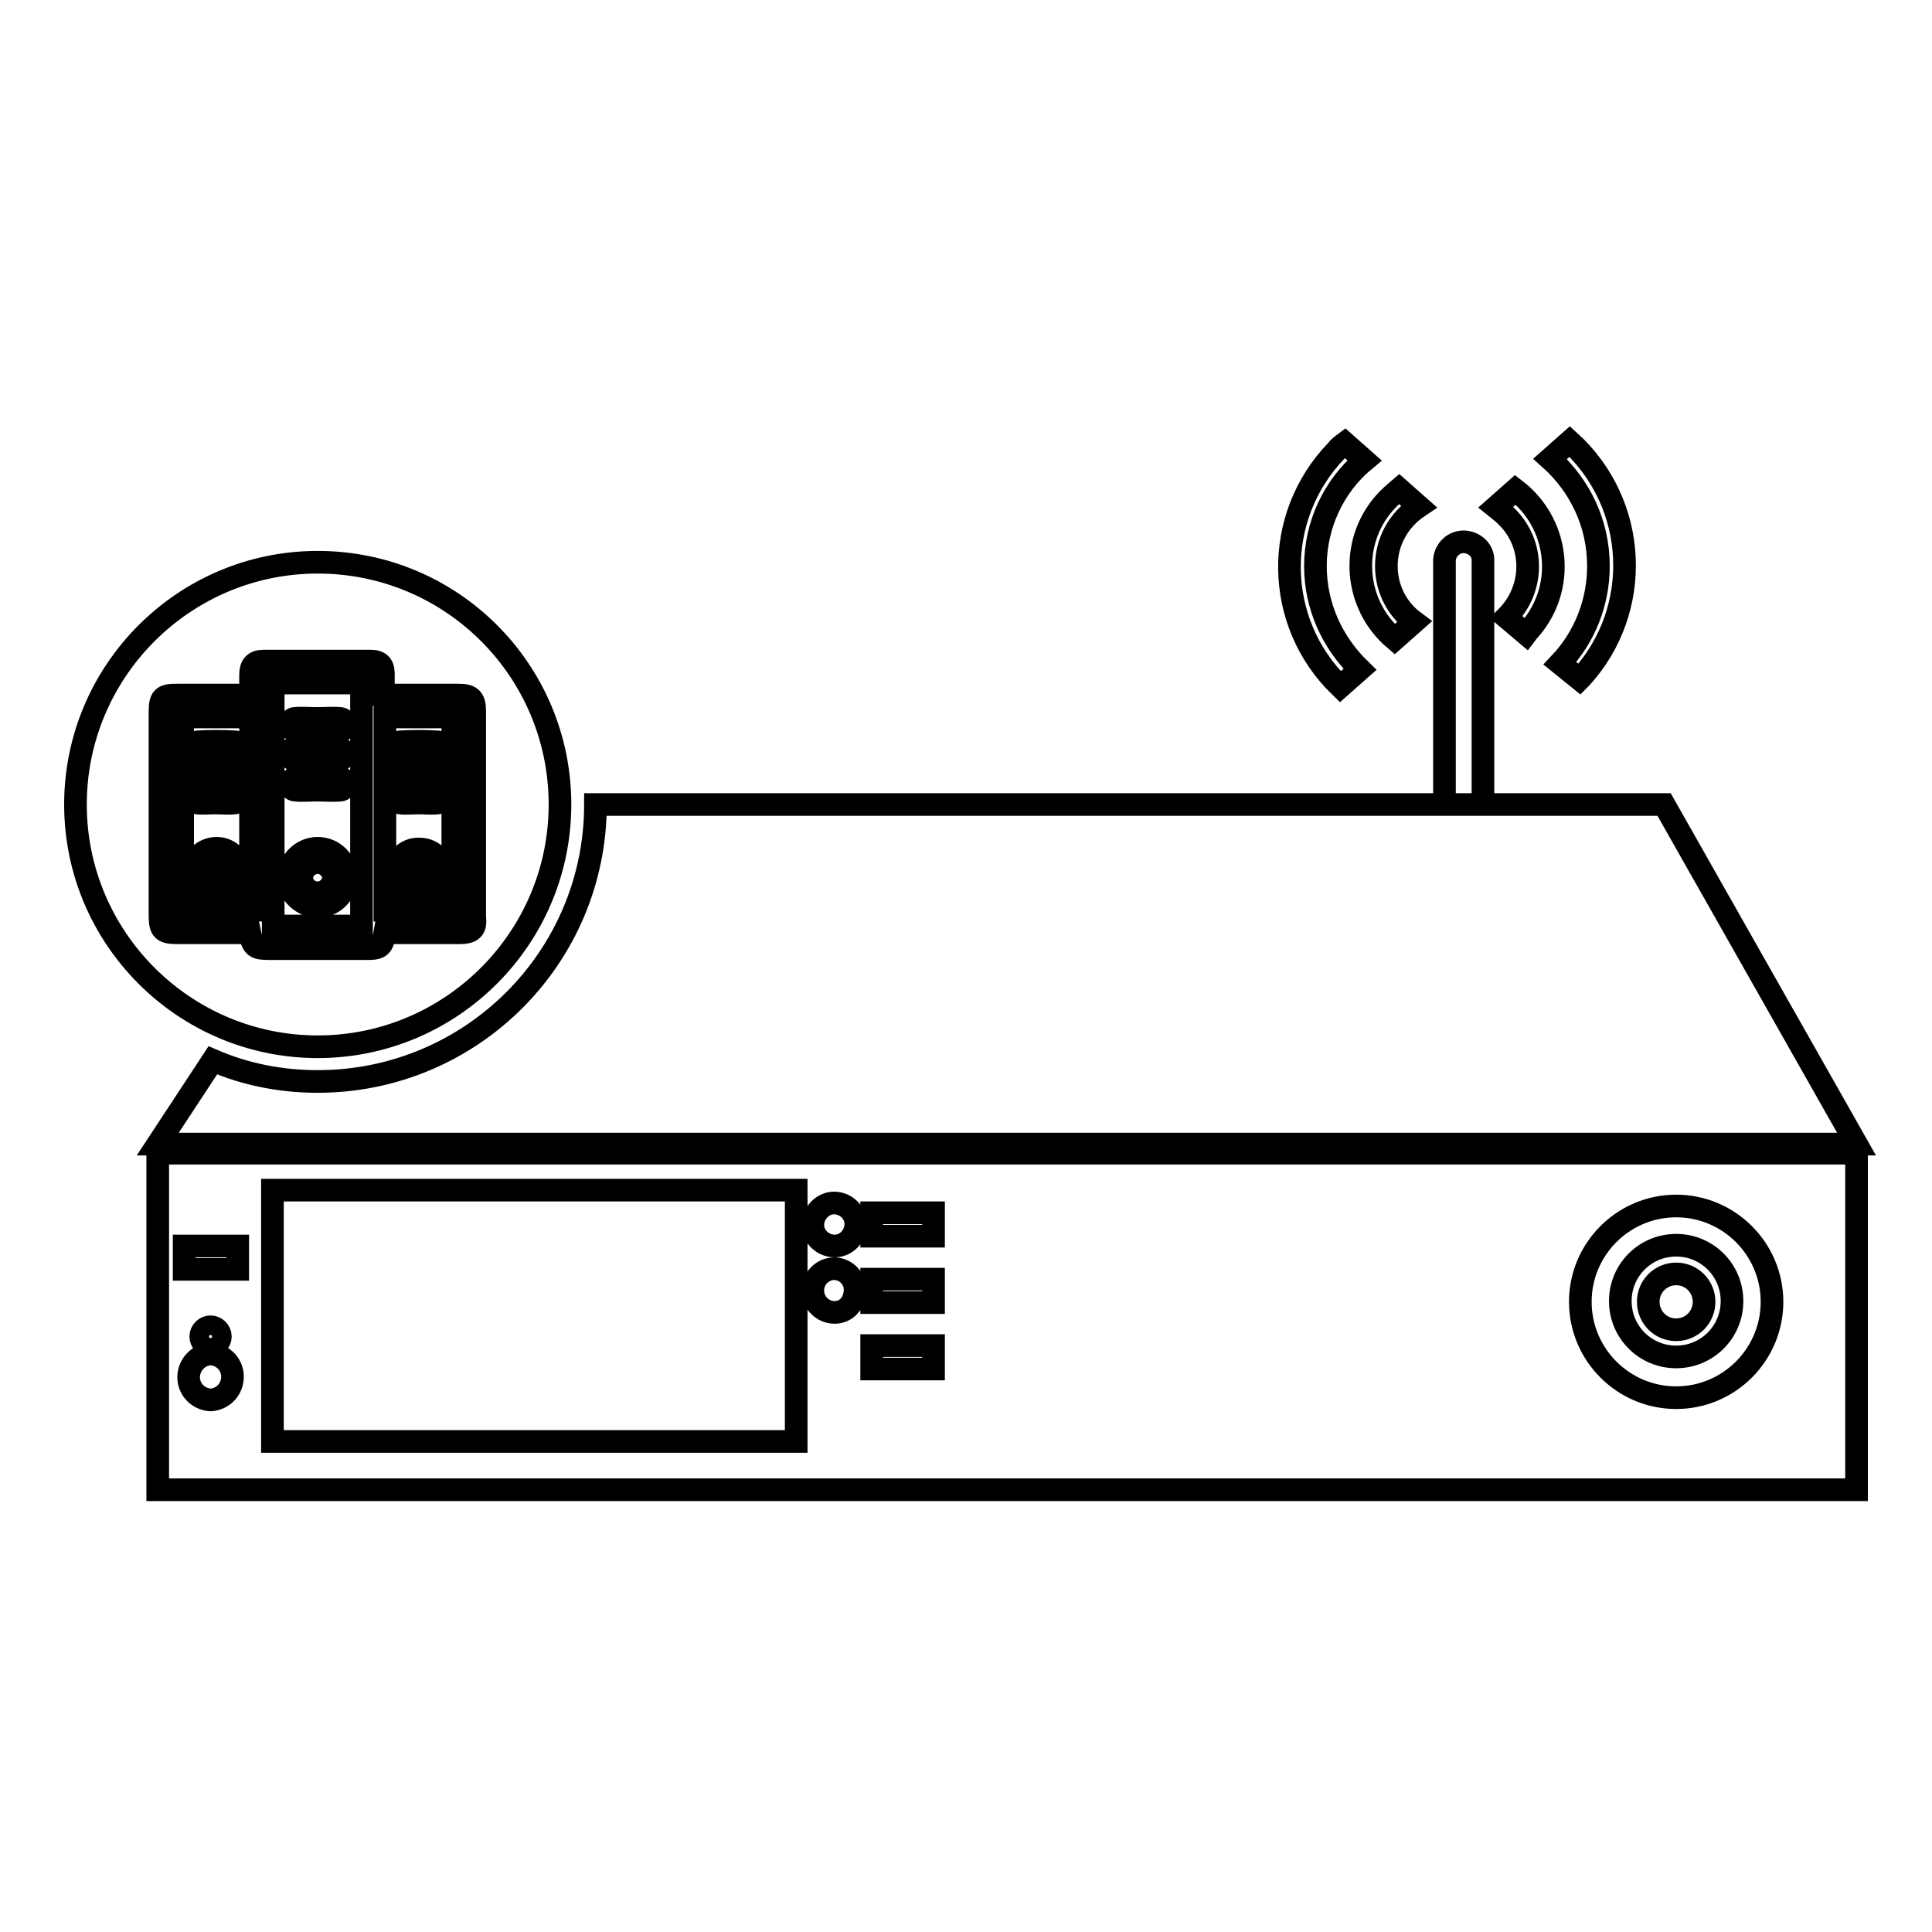 <?xml version="1.0" encoding="utf-8"?>
<!-- Svg Vector Icons : http://www.onlinewebfonts.com/icon -->
<!DOCTYPE svg PUBLIC "-//W3C//DTD SVG 1.1//EN" "http://www.w3.org/Graphics/SVG/1.1/DTD/svg11.dtd">
<svg version="1.1" xmlns="http://www.w3.org/2000/svg" xmlns:xlink="http://www.w3.org/1999/xlink" x="0px" y="0px" viewBox="0 0 256 256" enable-background="new 0 0 256 256" xml:space="preserve">
<g> <path stroke-width="3" fill-opacity="0" stroke="#000000"  d="M206.7,87.9c3.3-3.5,5.1-8.1,5.1-12.9c0-5.7-2.5-10.7-6.4-14.2l2.6-2.3c9.1,8.3,9.7,22.3,1.5,31.3 c-0.1,0.1-0.1,0.1-0.2,0.2L206.7,87.9L206.7,87.9z M202.2,84l-2.6-2.2c3.7-3.7,3.8-9.6,0.1-13.3c-0.5-0.5-1-0.9-1.5-1.3l2.6-2.3 c5.6,4.3,6.7,12.3,2.4,17.9C202.9,83.2,202.5,83.6,202.2,84L202.2,84z M191.4,74.2c0.1-1.4,1.3-2.5,2.7-2.4 c1.3,0.1,2.4,1.1,2.4,2.4v32.4h-5.1L191.4,74.2L191.4,74.2z M183.7,75c0,3,1.4,5.7,3.7,7.4l-2.6,2.3c-5.4-4.6-6-12.7-1.4-18 c0.6-0.7,1.3-1.3,2-1.9l2.6,2.3C185.3,68.9,183.7,71.8,183.7,75L183.7,75z M174.3,75c0,5.4,2.3,10.2,5.9,13.7l-2.6,2.3 c-8.8-8.5-9-22.5-0.5-31.3c0.3-0.4,0.7-0.7,1.1-1l2.6,2.3C176.7,64.4,174.3,69.6,174.3,75L174.3,75z M220.5,106.6H78.9 c0,20.3-16.5,36.7-36.8,36.7c-4.8,0-9.5-0.9-13.9-2.8l-7.3,11.1H246L220.5,106.6z M42.1,114.3c-1.1,0-2.1,0.9-2.1,2l0,0 c0,1.1,0.9,2,2.1,2c1.1,0,2-0.9,2.1-2C44.1,115.2,43.2,114.3,42.1,114.3z M36.2,122.7h11.7V90.5H36.2V122.7z M42.1,120.1 c-2.1,0-3.9-1.7-3.9-3.9c0.1-2.1,1.8-3.8,3.9-3.8c2.1,0,3.8,1.7,3.8,3.8C45.9,118.4,44.2,120.1,42.1,120.1z M39,95.2 c1-0.1,2.1,0,3.1,0c1,0,2-0.1,3,0c0.4,0,0.7,0.5,1,0.8c-0.3,0.3-0.6,0.8-0.9,0.8c-2.1,0.1-4.1,0.1-6.2,0c-0.3,0-0.6-0.6-0.9-0.9 C38.4,95.7,38.7,95.2,39,95.2z M46.1,99.9c-0.4,0.3-0.8,0.8-1.2,0.9c-0.9,0.1-1.9,0-2.9,0c-1,0-1.9,0.1-2.9,0 c-0.4-0.1-0.8-0.6-1.2-0.9c0.4-0.3,0.7-0.8,1.1-0.8c1.9-0.1,3.9-0.1,5.8,0C45.4,99.1,45.7,99.7,46.1,99.9z M39.1,103.1 c2-0.1,4-0.1,6,0c0.4,0,0.7,0.5,1.1,0.8c-0.4,0.3-0.7,0.8-1.1,0.8c-1,0.1-2.1,0-3.1,0c-1,0-1.9,0.1-2.9,0c-0.4,0-0.7-0.5-1-0.7 C38.4,103.7,38.7,103.1,39.1,103.1z M55.6,114.2c-0.9,0-1.5,0.5-1.6,1.5c0,0.9,0.5,1.4,1.3,1.5c1,0,1.7-0.7,1.7-1.5 C57.1,114.9,56.3,114.2,55.6,114.2z M24.2,120.6h9V95h-9V120.6L24.2,120.6z M28.6,119c-1.8,0-3.2-1.4-3.2-3.2c0,0,0-0.1,0-0.1 c0-1.8,1.5-3.3,3.3-3.3c1.8,0,3.2,1.5,3.3,3.3C31.9,117.5,30.4,119,28.6,119z M26.1,98.3c1.7-0.1,3.4-0.1,5.1,0 c0.3,0,0.6,0.5,0.8,0.8c-0.3,0.3-0.6,0.8-0.9,0.8c-0.9,0.1-1.7,0-2.6,0c-0.7,0-1.5,0.1-2.2,0c-0.4-0.1-0.7-0.5-1-0.7 C25.5,98.9,25.8,98.3,26.1,98.3z M26.2,101.5c1.6-0.1,3.2-0.1,4.9,0c0.3,0,0.6,0.5,1,0.8c-0.3,0.3-0.6,0.8-1,0.9 c-0.8,0.1-1.6,0-2.4,0s-1.6,0.1-2.4,0c-0.4-0.1-0.7-0.6-1-0.9C25.6,102.1,25.9,101.5,26.2,101.5z M26.1,104.8 c1.7-0.1,3.4-0.1,5.1,0c0.3,0,0.6,0.6,0.8,0.9c-0.3,0.2-0.6,0.7-0.9,0.7c-0.9,0.1-1.7,0-2.6,0c-0.8,0-1.6,0.1-2.4,0 c-0.3,0-0.6-0.5-0.9-0.7C25.5,105.3,25.8,104.8,26.1,104.8z M28.6,114.2c-0.9,0.1-1.4,0.5-1.5,1.4c-0.1,0.8,0.6,1.5,1.4,1.6 c0,0,0.1,0,0.1,0c0.8,0,1.5-0.6,1.5-1.4c0,0,0-0.1,0-0.1C30.1,114.9,29.4,114.1,28.6,114.2z M51,120.6h9V95h-9V120.6z M55.5,119 c-1.8,0-3.2-1.4-3.2-3.2c0,0,0-0.1,0-0.1c0-1.8,1.5-3.3,3.3-3.2c1.8,0,3.2,1.5,3.2,3.3C58.8,117.5,57.3,119,55.5,119 C55.5,119,55.5,119,55.5,119z M58,106.4c-0.8,0.1-1.7,0-2.5,0c-0.8,0-1.7,0.1-2.5,0c-0.3,0-0.6-0.5-0.9-0.7 c0.3-0.3,0.6-0.9,0.9-0.9c1.7-0.1,3.4-0.1,5.1,0c0.3,0,0.6,0.6,0.9,0.9C58.6,105.9,58.3,106.3,58,106.4z M52.9,98.3 c1.7-0.1,3.4-0.1,5.1,0c0.3,0,0.6,0.6,0.9,0.9c-0.3,0.2-0.6,0.7-0.9,0.7c-0.8,0.1-1.7,0-2.5,0c-0.8,0-1.7,0.1-2.5,0 c-0.3,0-0.6-0.5-0.9-0.7C52.4,98.9,52.6,98.3,52.9,98.3z M53.1,101.5c1.6-0.1,3.2-0.1,4.8,0c0.4,0,0.7,0.5,1.1,0.8 c-0.4,0.3-0.7,0.8-1.1,0.8c-0.8,0.1-1.6,0-2.4,0c-0.8,0-1.6,0.1-2.4,0c-0.4-0.1-0.7-0.5-1-0.8C52.4,102.1,52.7,101.6,53.1,101.5z  M42.1,74.5C24.4,74.5,10,88.9,10,106.6c0,17.7,14.4,32.1,32.1,32.1c17.7,0,32.1-14.4,32.1-32.1C74.2,88.9,59.9,74.5,42.1,74.5z  M60.9,123.6h-9.9c-0.3,1.8-0.6,2.1-2.3,2.1h-13c-1.9,0-2.2-0.2-2.6-2.1h-9.5c-2,0-2.4-0.3-2.4-2.3v-27c0-1.9,0.4-2.2,2.2-2.2h9.8 c0-1,0-1.8,0-2.7c0-1.2,0.5-1.8,1.7-1.8h14.2c1.2,0,1.7,0.5,1.7,1.7c0,0.8,0,1.7,0,2.7c0.5,0,0.9,0.1,1.3,0.1l8.7,0 c1.6,0,2.1,0.5,2.1,2.1l0,27.4C63.1,123.1,62.5,123.6,60.9,123.6z M20.9,152.8v44.6H246v-44.6H20.9z M27.9,185.5 c-1.7-0.1-3-1.5-2.9-3.2c0.1-1.5,1.3-2.8,2.9-2.9c1.7,0.1,3,1.5,2.9,3.2C30.7,184.2,29.5,185.4,27.9,185.5z M26.6,177.1 c0-0.7,0.6-1.3,1.3-1.3c0.7,0,1.3,0.6,1.3,1.3c0,0.7-0.6,1.3-1.3,1.3C27.2,178.4,26.6,177.8,26.6,177.1L26.6,177.1z M31.5,168.2 h-7.1v-3.1h7.1V168.2z M105.5,191H36.1v-33.3h69.4V191z M110.6,182.8L110.6,182.8z M110.6,173.9c-1.6,0-2.9-1.3-2.9-2.9 s1.3-2.9,2.9-2.9c1.6,0.1,2.8,1.4,2.7,3C113.2,172.7,112.1,173.9,110.6,173.9z M110.6,165.1c-1.6,0-2.9-1.3-2.9-2.8 s1.3-2.9,2.8-2.9c1.6,0,2.9,1.3,2.9,2.8S112.2,165.1,110.6,165.1z M123.7,181.4h-8.2v-3.1h8.2V181.4z M123.7,172.6h-8.2v-3.1h8.2 V172.6L123.7,172.6z M123.7,163.8h-8.2v-3.1h8.2V163.8z M222.1,185.2c-7,0-12.7-5.7-12.7-12.7c0-7,5.7-12.7,12.7-12.7 c7,0,12.7,5.7,12.7,12.7C234.8,179.5,229.1,185.2,222.1,185.2L222.1,185.2z M222.1,165c-4.1,0-7.4,3.3-7.4,7.4 c0,4.1,3.3,7.4,7.4,7.4s7.4-3.3,7.4-7.4S226.2,165,222.1,165z M222.1,176.2c-2.1,0-3.7-1.7-3.7-3.7c0-2.1,1.7-3.7,3.7-3.7l0,0 c2.1,0,3.7,1.7,3.7,3.7C225.8,174.5,224.2,176.2,222.1,176.2z"/></g>
</svg>